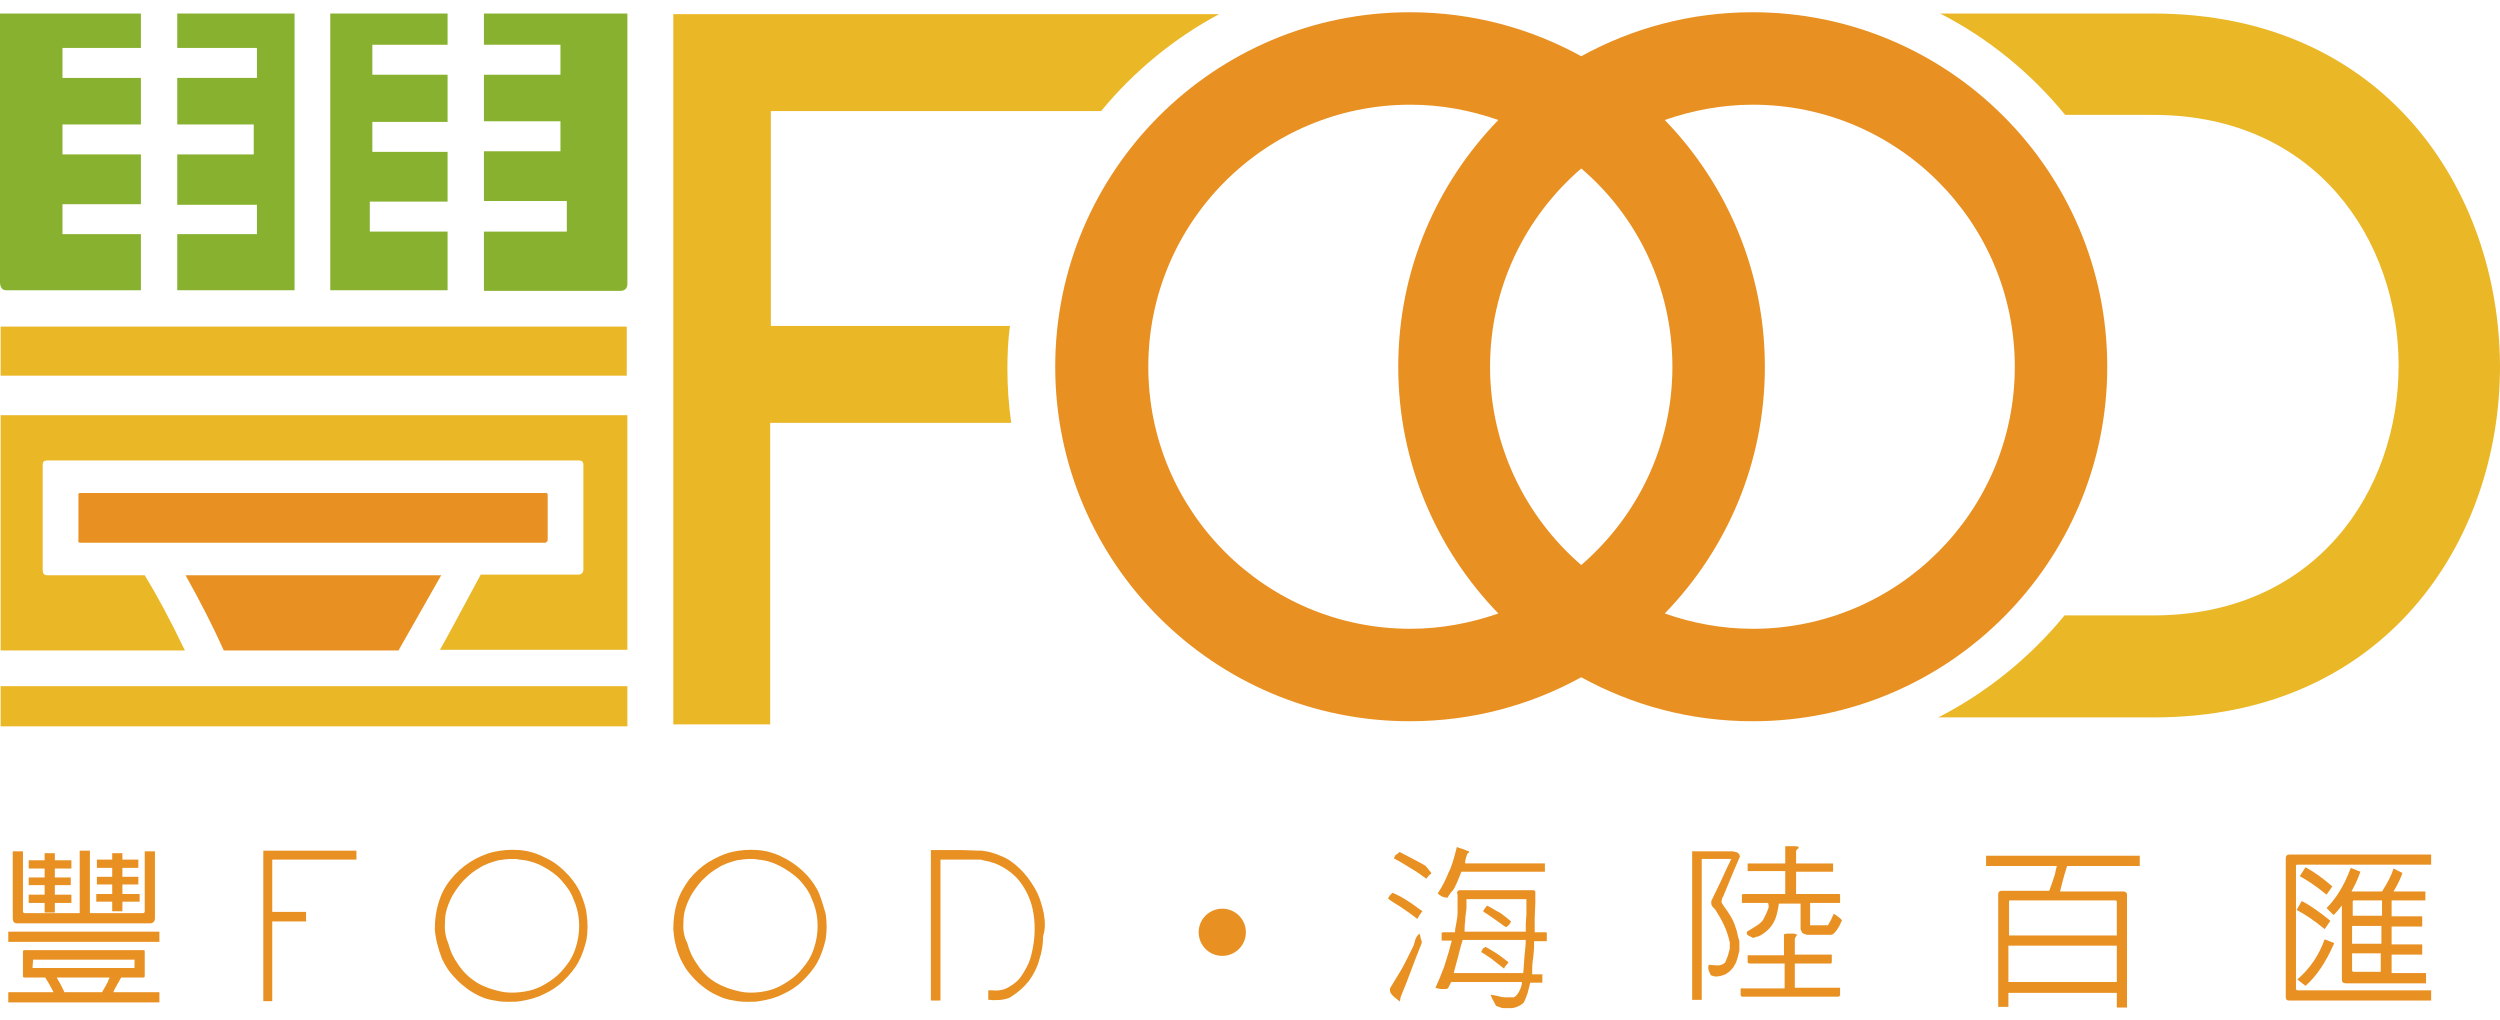 <svg width="147" height="60" viewBox="0 0 147 60" fill="none" xmlns="http://www.w3.org/2000/svg">
<path d="M17.32 0.795H10.422V2.819H15.108V4.581H10.422V7.318H14.921V9.08H10.422V12.042H15.108V13.767H10.422V17.066H17.32V0.795Z" fill="#88B12F"/>
<path d="M0.375 17.066H8.285V13.767H3.674V12.005H8.285V9.08H3.674V7.318H8.285V4.581H3.674V2.819H8.285V0.795H0V16.653C0.037 16.953 0.15 17.066 0.375 17.066Z" fill="#88B12F"/>
<path d="M26.318 13.617H21.744V11.855H26.318V8.93H21.894V7.168H26.318V4.394H21.894V2.632H26.318V0.795H19.42V17.066H26.318V13.617Z" fill="#88B12F"/>
<path d="M32.954 2.632V4.394H28.455V7.131H32.954V8.893H28.455V11.817H33.329V13.617H28.455V17.103H36.478C36.74 17.103 36.89 16.953 36.89 16.691V0.795H28.455V2.632H32.954Z" fill="#88B12F"/>
<path d="M36.89 40.347H0.037V42.709H36.89V40.347Z" fill="#EAB727"/>
<path d="M10.909 33.824C11.771 35.361 12.521 36.823 13.159 38.248H23.431C24.181 36.935 25.006 35.473 25.943 33.824H10.909Z" fill="#E89021"/>
<path d="M0.037 24.414V38.248H10.872C10.01 36.448 9.222 34.986 8.51 33.824H2.774C2.586 33.824 2.511 33.711 2.511 33.524V27.338C2.511 27.15 2.586 27.075 2.774 27.075H4.686H34.003C34.228 27.075 34.303 27.15 34.303 27.338V33.486C34.303 33.674 34.191 33.786 34.003 33.786H28.267C26.918 36.298 26.131 37.76 25.868 38.21H36.89V24.414H0.037Z" fill="#EAB727"/>
<path d="M32.204 31.762V29.062C32.167 28.987 32.129 28.987 32.129 28.987H4.686C4.611 29.025 4.574 29.062 4.611 29.062V31.762C4.574 31.837 4.611 31.874 4.686 31.912H32.092C32.167 31.837 32.204 31.799 32.204 31.762Z" fill="#E89021"/>
<path d="M36.853 19.203H0.037V22.089H36.853V19.203Z" fill="#EAB727"/>
<path d="M103.061 0.72C99.387 0.72 95.976 1.657 92.977 3.307C89.977 1.657 86.566 0.72 82.892 0.72C71.382 0.72 62.047 10.055 62.047 21.564C62.047 33.074 71.382 42.409 82.892 42.409C86.566 42.409 89.977 41.472 92.977 39.822C95.976 41.472 99.387 42.409 103.061 42.409C114.571 42.409 123.906 33.074 123.906 21.564C123.906 10.055 114.571 0.72 103.061 0.72ZM98.338 21.564C98.338 26.213 96.276 30.375 92.977 33.224C89.715 30.412 87.615 26.213 87.615 21.564C87.615 16.916 89.677 12.754 92.977 9.905C96.276 12.717 98.338 16.916 98.338 21.564ZM67.52 21.564C67.52 13.054 74.419 6.156 82.929 6.156C84.766 6.156 86.491 6.493 88.103 7.056C84.466 10.805 82.217 15.903 82.217 21.564C82.217 27.188 84.466 32.324 88.103 36.073C86.491 36.636 84.729 36.973 82.929 36.973C74.419 36.973 67.52 30.075 67.52 21.564ZM103.061 36.973C101.224 36.973 99.5 36.636 97.888 36.073C101.524 32.324 103.774 27.226 103.774 21.564C103.774 15.941 101.524 10.805 97.888 7.056C99.5 6.493 101.262 6.156 103.061 6.156C111.572 6.156 118.47 13.054 118.47 21.564C118.47 30.075 111.572 36.973 103.061 36.973Z" fill="#E89021"/>
<path d="M126.605 0.795H114.083C116.932 2.257 119.444 4.319 121.431 6.756H126.605C136.203 6.756 141.039 14.142 141.039 21.49C141.039 28.838 136.203 36.186 126.605 36.186H121.394C119.369 38.66 116.82 40.722 113.971 42.184H126.642C140.214 42.184 147 31.875 147 21.527C146.962 11.142 140.177 0.795 126.605 0.795Z" fill="#EAB727"/>
<path d="M59.385 19.165H45.326V18.565V17.59V6.531H64.746C66.658 4.206 69.02 2.257 71.682 0.832H39.59V6.531V17.59V18.565V42.596H45.288V24.863H59.46C59.31 23.814 59.235 22.764 59.235 21.677C59.235 20.852 59.272 19.99 59.385 19.165Z" fill="#EAB727"/>
<path d="M15.483 58.867H16.008V54.181H17.995V53.619H16.008V50.544H20.957V50.02H15.483V58.867Z" fill="#E89021"/>
<path d="M34.154 52.569C34.004 52.194 33.741 51.819 33.479 51.519C33.029 51.032 32.579 50.657 32.054 50.432C31.567 50.17 31.042 50.02 30.517 49.982C30.03 49.945 29.505 49.982 29.017 50.095C28.53 50.207 28.043 50.432 27.63 50.695C27.218 50.957 26.843 51.294 26.506 51.707C26.168 52.119 25.943 52.569 25.793 53.056C25.643 53.544 25.568 54.069 25.568 54.631C25.606 55.194 25.756 55.756 25.981 56.356C26.131 56.656 26.281 56.956 26.506 57.218C26.731 57.48 26.956 57.743 27.255 57.968C27.518 58.193 27.818 58.38 28.118 58.53C28.418 58.68 28.755 58.793 29.093 58.83C29.392 58.905 29.692 58.905 29.992 58.905C30.18 58.905 30.405 58.905 30.592 58.868C31.079 58.793 31.529 58.68 31.979 58.455C32.392 58.268 32.804 58.005 33.141 57.668C33.479 57.33 33.779 56.993 34.004 56.581C34.229 56.168 34.379 55.718 34.491 55.231C34.566 54.744 34.566 54.256 34.491 53.731C34.454 53.356 34.304 52.944 34.154 52.569ZM26.168 54.106C26.168 53.806 26.243 53.506 26.356 53.206C26.468 52.907 26.618 52.607 26.805 52.344C26.993 52.082 27.18 51.819 27.443 51.594C27.668 51.37 27.93 51.182 28.193 51.032C28.53 50.807 28.905 50.695 29.317 50.582C29.58 50.545 29.842 50.507 30.105 50.507C30.255 50.507 30.405 50.507 30.555 50.545C31.042 50.582 31.529 50.732 31.942 50.957C32.354 51.182 32.729 51.444 32.992 51.744C33.291 52.082 33.554 52.419 33.704 52.832C33.891 53.244 34.004 53.656 34.041 54.106C34.079 54.556 34.041 55.006 33.929 55.456C33.816 55.906 33.629 56.356 33.329 56.731C33.104 57.031 32.879 57.293 32.579 57.518C32.279 57.743 31.979 57.93 31.642 58.08C31.304 58.23 30.93 58.305 30.555 58.343C30.18 58.38 29.805 58.38 29.467 58.305C28.942 58.193 28.493 58.043 28.043 57.78C27.63 57.518 27.255 57.181 26.956 56.731C26.656 56.318 26.468 55.906 26.356 55.456C26.168 55.044 26.131 54.594 26.168 54.106Z" fill="#E89021"/>
<path d="M48.175 52.569C48.025 52.194 47.763 51.819 47.5 51.519C47.05 51.032 46.601 50.695 46.076 50.432C45.588 50.17 45.063 50.02 44.539 49.982C44.014 49.945 43.526 49.982 43.039 50.095C42.552 50.207 42.102 50.432 41.652 50.695C41.239 50.957 40.864 51.294 40.527 51.707C40.227 52.119 39.965 52.569 39.815 53.056C39.665 53.544 39.59 54.069 39.59 54.631C39.627 55.194 39.74 55.756 40.002 56.356C40.152 56.656 40.302 56.956 40.527 57.218C40.752 57.48 40.977 57.743 41.277 57.968C41.539 58.193 41.839 58.38 42.177 58.53C42.477 58.68 42.814 58.793 43.151 58.83C43.451 58.905 43.751 58.905 44.051 58.905C44.239 58.905 44.464 58.905 44.651 58.868C45.138 58.793 45.588 58.68 46.038 58.455C46.451 58.268 46.863 58.005 47.2 57.668C47.538 57.33 47.838 56.993 48.063 56.581C48.288 56.168 48.438 55.718 48.55 55.231C48.625 54.744 48.625 54.256 48.55 53.731C48.438 53.356 48.325 52.944 48.175 52.569ZM40.19 54.106C40.19 53.806 40.265 53.506 40.377 53.206C40.49 52.907 40.64 52.607 40.827 52.344C41.014 52.082 41.202 51.819 41.464 51.594C41.689 51.37 41.952 51.182 42.214 51.032C42.552 50.807 42.926 50.695 43.339 50.582C43.601 50.545 43.864 50.507 44.126 50.507C44.276 50.507 44.426 50.507 44.576 50.545C45.063 50.582 45.513 50.732 45.926 50.957C46.338 51.182 46.713 51.444 47.013 51.744C47.313 52.082 47.575 52.419 47.725 52.832C47.913 53.244 48.025 53.656 48.063 54.106C48.1 54.556 48.063 55.006 47.95 55.456C47.838 55.906 47.65 56.356 47.35 56.731C47.125 57.031 46.901 57.293 46.601 57.518C46.301 57.743 46.001 57.93 45.663 58.08C45.326 58.23 44.951 58.305 44.614 58.343C44.239 58.38 43.864 58.38 43.526 58.305C43.002 58.193 42.552 58.043 42.102 57.78C41.652 57.518 41.314 57.181 41.014 56.731C40.715 56.318 40.527 55.906 40.415 55.456C40.19 55.044 40.152 54.594 40.19 54.106Z" fill="#E89021"/>
<path d="M61.372 53.694C61.26 53.169 61.11 52.681 60.847 52.231C60.585 51.782 60.285 51.369 59.873 50.994C59.76 50.882 59.61 50.769 59.46 50.657C59.31 50.544 59.16 50.469 59.01 50.394C58.785 50.319 58.598 50.207 58.41 50.169C58.223 50.094 57.998 50.057 57.736 50.019C57.286 50.019 56.798 49.982 56.311 49.982H54.736V58.83H55.299V50.544H57.623H57.661L57.81 50.582C57.848 50.582 57.923 50.619 57.961 50.619C58.035 50.619 58.073 50.657 58.148 50.657C58.185 50.657 58.185 50.657 58.26 50.694C58.373 50.732 58.373 50.732 58.41 50.732C58.935 50.919 59.385 51.219 59.76 51.594C60.135 52.006 60.397 52.456 60.585 52.981C60.697 53.281 60.772 53.656 60.81 54.031C60.847 54.406 60.847 54.818 60.81 55.193C60.772 55.568 60.697 55.98 60.585 56.355C60.472 56.73 60.285 57.03 60.097 57.33C59.91 57.63 59.648 57.855 59.31 58.042C59.01 58.23 58.673 58.267 58.26 58.23H58.111V58.792H58.223C58.41 58.83 58.635 58.792 58.86 58.792C59.085 58.755 59.31 58.717 59.46 58.605C59.873 58.342 60.21 58.042 60.51 57.667C60.772 57.293 60.997 56.88 61.11 56.43C61.26 55.98 61.335 55.531 61.335 55.043C61.485 54.593 61.447 54.143 61.372 53.694Z" fill="#E89021"/>
<path d="M9.373 54.781V55.381H0.487V54.781H9.373ZM2.662 57.48H1.425C1.387 57.48 1.35 57.443 1.35 57.405V55.943C1.35 55.906 1.387 55.868 1.425 55.868H8.435C8.51 55.868 8.51 55.906 8.51 55.943V57.405C8.51 57.443 8.473 57.48 8.435 57.48H7.123C6.823 58.005 6.673 58.267 6.673 58.342H9.373V58.942H0.487V58.342H3.149C2.887 57.818 2.699 57.555 2.662 57.48ZM8.398 53.694C8.473 53.694 8.51 53.656 8.51 53.581V50.057H9.11V53.993C9.11 54.181 8.998 54.293 8.81 54.293H1.012C0.825 54.293 0.75 54.181 0.75 53.993V50.057H1.35V53.581C1.35 53.656 1.387 53.694 1.462 53.694H4.686V50.02H5.286V53.694H8.398ZM1.687 53.056V52.606H2.624V52.044H1.687V51.594H2.624V51.069H1.687V50.582H2.624V50.169H3.224V50.582H4.199V51.069H3.224V51.594H4.161V52.044H3.224V52.606H4.199V53.094H3.224V53.656H2.624V53.094H1.687V53.056ZM1.949 56.393C1.912 56.393 1.912 56.43 1.949 56.393L1.912 56.88C1.912 56.918 1.912 56.918 1.949 56.918H7.873C7.91 56.918 7.91 56.88 7.91 56.88V56.43C7.91 56.43 7.873 56.393 7.873 56.43H1.949V56.393ZM5.998 58.342C6.111 58.155 6.223 57.968 6.336 57.743C6.373 57.63 6.411 57.555 6.448 57.48H3.337C3.374 57.555 3.412 57.63 3.487 57.743C3.599 57.968 3.711 58.155 3.786 58.342H5.998ZM5.661 53.019V52.569H6.598V52.007H5.698V51.557H6.598V51.032H5.698V50.544H6.598V50.169H7.198V50.544H8.135V51.032H7.198V51.557H8.135V52.007H7.198V52.569H8.21V53.019H7.198V53.581H6.598V53.019H5.661Z" fill="#E89021"/>
<path d="M118.094 59.205H117.495V52.569C117.495 52.456 117.57 52.381 117.682 52.381H120.494C120.606 52.081 120.719 51.782 120.831 51.407C120.869 51.219 120.906 51.032 120.944 50.919H116.782V50.319H125.817V50.919H121.544C121.469 51.144 121.319 51.632 121.131 52.419H124.843C124.993 52.419 125.068 52.494 125.068 52.606V59.242H124.468V58.38H118.094V59.205ZM124.468 55.006V53.019C124.468 52.981 124.43 52.944 124.393 52.944H118.207C118.132 52.944 118.132 52.981 118.132 53.019V55.006H124.468ZM118.094 55.605V57.742H124.468V55.605H118.094Z" fill="#E89021"/>
<path d="M134.403 58.605V50.47C134.403 50.32 134.478 50.245 134.628 50.245H142.951V50.844H135.078C135.003 50.844 135.003 50.882 135.003 50.919V58.118C135.003 58.193 135.041 58.23 135.078 58.23H142.951V58.83H134.591C134.441 58.83 134.403 58.755 134.403 58.605ZM135.341 52.981C135.865 53.244 136.428 53.656 137.028 54.144L136.69 54.631C136.053 54.106 135.491 53.731 135.041 53.506L135.341 52.981ZM137.253 55.456C136.765 56.581 136.203 57.405 135.566 57.968L135.078 57.593C135.828 56.955 136.353 56.168 136.69 55.231L137.253 55.456ZM135.566 50.994C136.053 51.257 136.578 51.632 137.14 52.119L136.803 52.606C136.165 52.082 135.641 51.744 135.228 51.519L135.566 50.994ZM142.614 52.344V52.944H140.627V53.881H142.426V54.481H140.627V55.531H142.426V56.131H140.627V57.218H142.651V57.818H137.927C137.777 57.818 137.702 57.743 137.702 57.593V53.244C137.553 53.431 137.403 53.619 137.215 53.806L136.803 53.394C137.365 52.831 137.852 52.044 138.227 51.032L138.79 51.257C138.64 51.707 138.452 52.082 138.265 52.419H140.064C140.402 51.894 140.627 51.444 140.739 51.069L141.264 51.332C141.152 51.669 140.964 52.044 140.739 52.419H142.614V52.344ZM140.027 52.944H138.415C138.34 52.944 138.34 52.981 138.34 53.019V53.844H140.064V52.944H140.027ZM140.027 54.444H138.302V55.493H140.027V54.444ZM140.027 56.056H138.302V57.03C138.302 57.105 138.34 57.143 138.377 57.143H139.989V56.056H140.027Z" fill="#E89021"/>
<path d="M73.257 54.818C73.257 55.606 72.619 56.205 71.87 56.205C71.082 56.205 70.482 55.568 70.482 54.818C70.482 54.031 71.12 53.431 71.87 53.431C72.619 53.431 73.257 54.031 73.257 54.818Z" fill="#E89021"/>
<path d="M81.88 52.494C82.217 52.644 82.517 52.794 82.779 52.981C83.042 53.131 83.304 53.356 83.642 53.581C83.604 53.618 83.567 53.656 83.529 53.731C83.492 53.768 83.417 53.881 83.342 54.031C83.042 53.806 82.742 53.581 82.404 53.356C81.992 53.094 81.73 52.944 81.617 52.831C81.655 52.756 81.692 52.681 81.767 52.606C81.805 52.569 81.842 52.531 81.88 52.494ZM83.454 54.893C83.492 54.968 83.529 55.043 83.529 55.156C83.567 55.268 83.604 55.343 83.604 55.418C83.567 55.568 83.342 56.055 83.042 56.88C82.779 57.592 82.554 58.155 82.367 58.605C82.329 58.717 82.329 58.83 82.292 58.905H82.329L81.955 58.605C81.842 58.492 81.73 58.38 81.73 58.23V58.117L82.367 57.068C82.592 56.693 82.817 56.205 83.117 55.605L83.229 55.23C83.267 55.118 83.342 55.006 83.454 54.893ZM82.292 50.094C83.154 50.544 83.679 50.807 83.829 50.919L84.166 51.331C84.129 51.407 84.054 51.444 84.017 51.481L83.867 51.669C83.642 51.519 83.379 51.294 83.042 51.107C82.667 50.882 82.329 50.657 81.955 50.469C82.03 50.319 82.067 50.244 82.105 50.244C82.18 50.207 82.217 50.169 82.292 50.094ZM85.779 52.344H90.203L90.278 52.419V53.056L90.24 53.993V54.818H90.915L90.952 54.856V55.343H90.203V55.755C90.165 56.093 90.165 56.318 90.127 56.468C90.09 56.768 90.09 57.03 90.09 57.292H90.69V57.78H89.978L89.828 58.38C89.753 58.605 89.678 58.792 89.603 58.942C89.49 59.055 89.378 59.13 89.19 59.205C89.078 59.242 88.965 59.279 88.89 59.279H88.44C88.328 59.279 88.216 59.242 88.141 59.205C88.028 59.167 87.991 59.167 87.953 59.13C87.953 59.092 87.878 58.98 87.803 58.83C87.728 58.717 87.691 58.605 87.653 58.492C87.728 58.492 87.878 58.53 88.066 58.567C88.216 58.605 88.365 58.642 88.478 58.642H89.003C89.115 58.605 89.228 58.492 89.34 58.267C89.453 58.042 89.49 57.892 89.49 57.742H85.329L85.216 57.967C85.179 58.08 85.104 58.155 85.029 58.155C84.954 58.155 84.841 58.155 84.766 58.155C84.654 58.155 84.541 58.117 84.391 58.08V58.117C84.579 57.705 84.766 57.255 84.916 56.843C85.104 56.28 85.254 55.755 85.366 55.306H84.766V54.856L84.841 54.818H85.554C85.554 54.668 85.591 54.481 85.629 54.293C85.666 54.068 85.704 53.881 85.704 53.693V53.281C85.704 53.206 85.704 53.094 85.704 53.019V52.606L85.666 52.456L85.779 52.344ZM85.666 49.794C85.704 49.832 85.816 49.869 85.966 49.907C86.191 49.982 86.303 50.057 86.379 50.057V50.132L86.303 50.169C86.266 50.244 86.228 50.319 86.191 50.469C86.153 50.582 86.153 50.694 86.153 50.769H90.84V51.257H85.929L85.704 51.819C85.591 52.044 85.516 52.269 85.404 52.381C85.366 52.419 85.291 52.494 85.254 52.569C85.216 52.606 85.179 52.681 85.104 52.794C84.954 52.756 84.879 52.756 84.804 52.719C84.729 52.681 84.654 52.644 84.541 52.531C84.841 52.081 85.029 51.669 85.179 51.294C85.329 51.032 85.479 50.544 85.666 49.794ZM86.004 55.268C85.854 55.755 85.779 56.093 85.741 56.243C85.629 56.618 85.554 56.955 85.479 57.218H89.565C89.603 56.918 89.603 56.58 89.64 56.205C89.678 55.868 89.715 55.568 89.715 55.268H86.004ZM86.228 52.831C86.228 52.906 86.228 52.981 86.228 53.094V53.431C86.191 53.693 86.153 53.956 86.153 54.143C86.116 54.406 86.116 54.631 86.116 54.781H89.715V54.331L89.753 53.768V52.869H86.228V52.831ZM87.353 55.68C87.578 55.793 87.803 55.943 87.991 56.055C88.178 56.168 88.403 56.355 88.703 56.58C88.665 56.618 88.628 56.693 88.59 56.73C88.553 56.768 88.478 56.843 88.44 56.955C88.066 56.655 87.841 56.505 87.728 56.393C87.541 56.28 87.353 56.13 87.091 55.98L87.166 55.83C87.203 55.755 87.278 55.718 87.353 55.68ZM87.428 53.244L87.503 53.281C87.803 53.431 87.991 53.581 88.178 53.656C88.403 53.806 88.628 53.993 88.853 54.181C88.853 54.181 88.815 54.256 88.74 54.368C88.703 54.406 88.628 54.481 88.553 54.518C88.365 54.406 88.141 54.218 87.803 53.993C87.503 53.768 87.278 53.656 87.203 53.581C87.278 53.468 87.316 53.394 87.353 53.356C87.391 53.319 87.428 53.281 87.428 53.244Z" fill="#E89021"/>
<path d="M99.462 50.057H101.861C102.011 50.095 102.086 50.095 102.161 50.132C102.236 50.17 102.274 50.245 102.311 50.357C102.199 50.62 102.049 50.957 101.861 51.407L101.336 52.682C101.261 52.794 101.224 52.944 101.224 53.056C101.261 53.132 101.374 53.319 101.599 53.619C101.749 53.844 101.861 54.031 101.936 54.219C102.011 54.369 102.049 54.556 102.124 54.744C102.161 54.931 102.199 55.118 102.274 55.343V55.906C102.199 56.243 102.124 56.506 102.049 56.656C101.899 56.956 101.711 57.143 101.449 57.293C101.261 57.368 101.111 57.405 101.037 57.405C100.887 57.443 100.774 57.405 100.662 57.368L100.587 57.33L100.474 57.068C100.437 56.956 100.437 56.843 100.474 56.73L100.999 56.768C101.186 56.768 101.336 56.693 101.449 56.581C101.486 56.506 101.524 56.356 101.599 56.206C101.636 56.056 101.674 55.906 101.711 55.793V55.418C101.636 55.081 101.524 54.706 101.374 54.406C101.224 54.069 101.037 53.769 100.849 53.469L100.699 53.319C100.662 53.244 100.624 53.206 100.624 53.132V52.981C100.774 52.644 100.962 52.307 101.149 51.894L101.599 50.919L101.711 50.695C101.749 50.582 101.786 50.507 101.824 50.507H100.062V58.792H99.499V50.095L99.462 50.057ZM105.085 54.894H105.498L105.685 54.968L105.61 55.044L105.535 55.193V56.131H107.71V56.581L107.672 56.656H105.535V58.08H108.197V58.53L108.122 58.605H102.424L102.349 58.53V58.118H104.936V56.656H102.836L102.761 56.581V56.168H104.898V54.931L105.085 54.894ZM105.011 49.757H105.498C105.573 49.757 105.648 49.757 105.76 49.795V49.87C105.685 49.907 105.648 49.982 105.61 50.02V50.77H107.785V51.257H105.61V52.569H108.16L108.197 52.607V53.094H106.435V54.406H107.485C107.522 54.331 107.597 54.219 107.672 54.069C107.71 53.956 107.785 53.844 107.822 53.731C107.972 53.806 108.01 53.844 108.047 53.881C108.122 53.919 108.197 53.994 108.31 54.106C108.197 54.369 108.122 54.519 108.085 54.556C108.01 54.706 107.897 54.819 107.785 54.931L107.672 54.968H106.248C106.135 54.931 106.023 54.894 105.985 54.856C105.948 54.819 105.91 54.744 105.873 54.631V53.132H104.598C104.523 53.619 104.448 53.956 104.298 54.219C104.148 54.519 103.886 54.781 103.511 55.006C103.436 55.044 103.361 55.081 103.286 55.081C103.211 55.118 103.136 55.118 103.098 55.156L102.799 55.006C102.724 54.968 102.686 54.894 102.724 54.781C102.724 54.781 102.911 54.669 103.211 54.481C103.398 54.369 103.548 54.256 103.661 54.106C103.698 54.031 103.773 53.881 103.848 53.731C103.923 53.581 103.961 53.431 103.998 53.356C103.998 53.281 103.998 53.169 103.961 53.094H102.424V52.607L102.499 52.569H104.973V51.219H102.761V50.77H104.973V49.757H105.011Z" fill="#E89021"/>
</svg>
